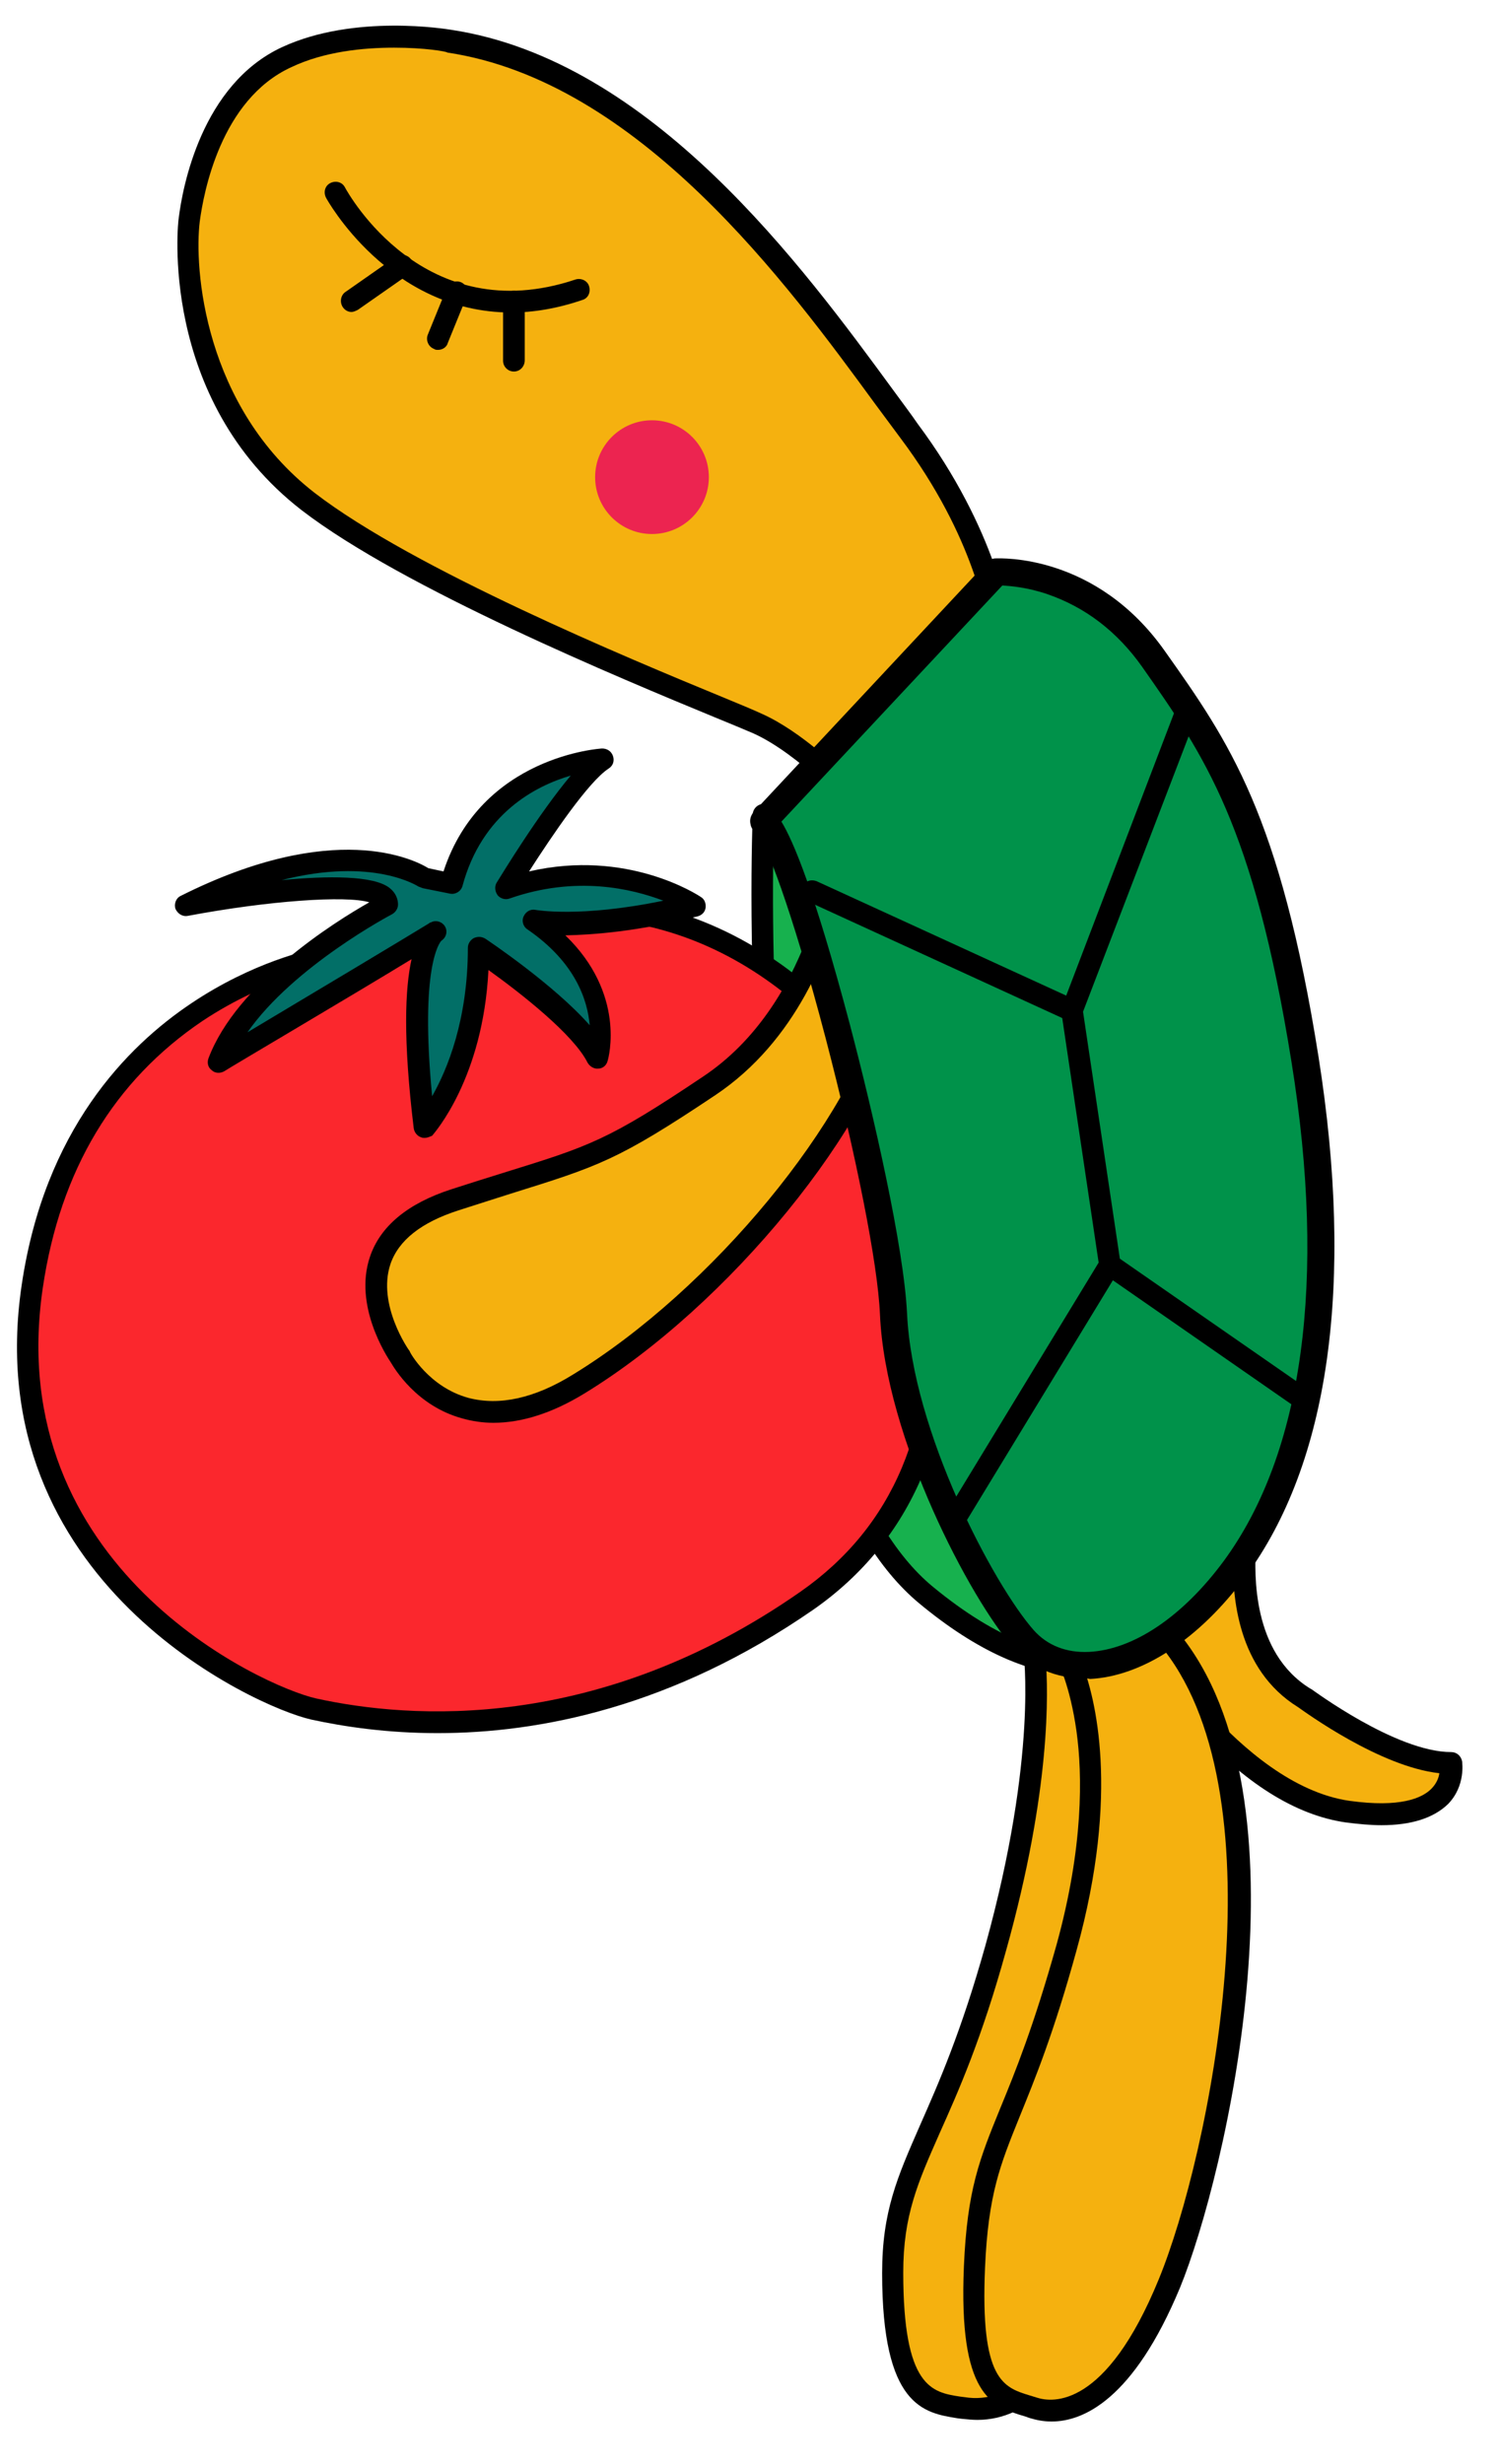 <?xml version="1.0" encoding="utf-8"?>
<!-- Generator: Adobe Illustrator 24.2.3, SVG Export Plug-In . SVG Version: 6.00 Build 0)  -->
<svg version="1.1" id="レイヤー_1" xmlns="http://www.w3.org/2000/svg" xmlns:xlink="http://www.w3.org/1999/xlink" x="0px"
	 y="0px" viewBox="0 0 277 455" style="enable-background:new 0 0 277 455;" xml:space="preserve">
<style type="text/css">
	.st0{fill:#17B14E;}
	.st1{fill:#FB272D;}
	.st2{fill:#026F67;}
	.st3{fill:#F5B10F;}
	.st4{fill:#00924A;}
	.st5{fill:#EC2450;}
</style>
<g>
	<g>
		<path class="st0" d="M140.9,150.6c0,0-5,115,30,144s51,0,51,0L140.9,150.6z"/>
		<path d="M199.7,309.4c-9.2,0-19.3-4.5-30-13.4c-14.9-12.4-24.6-40.7-28.8-84.2c-3.1-32.1-1.9-61.1-1.9-61.4c0-0.9,0.7-1.7,1.5-1.9
			c0.9-0.2,1.8,0.2,2.2,1l81,144c0.3,0.6,0.3,1.3,0,1.9c-0.2,0.5-6.2,11.1-18.9,13.5C203.1,309.3,201.4,309.4,199.7,309.4z
			 M142.8,157.9c-0.4,25.6,0.6,111.3,29.5,135.1c11.8,9.7,22.4,13.8,31.8,12c8.8-1.6,14-8.1,15.6-10.6L142.8,157.9z"/>
	</g>
	<g>
		<g>
			<path class="st1" d="M60.9,176.6c0,0-47,7-55,61s43,76,52,78s48,10,91-20s16-92,16-92s-19-36-59-36S60.9,176.6,60.9,176.6z"/>
			<path d="M80.8,320c-9.4,0-17.3-1.2-23.3-2.5C47.1,315.2-4.1,291.9,4,237.3c4.2-28.6,19.4-44.1,31.4-52.1
				c11.2-7.5,21.6-9.9,24.5-10.4c2.3-2.5,11.7-9.2,46.1-9.2c40.7,0,60.6,36.7,60.8,37.1l0.1,0.1c0.3,0.6,6.9,16,8.3,35.4
				c1.9,25.9-6.8,46.3-25,59C124.2,315.2,99.6,320,80.8,320z M61.2,178.5c-0.2,0-11.6,1.9-23.8,10c-16.3,11-26.3,27.5-29.5,49.3
				c-7.6,51.6,40.6,73.6,50.5,75.8c17.3,3.8,52,6.4,89.4-19.7c17.2-12,25-30.6,23.3-55.4c-1.3-18-7.4-33-7.9-34.1
				c-0.9-1.7-19.7-34.9-57.2-34.9c-37.4,0-43.2,8-43.3,8.1l-0.5,0.9L61.2,178.5z"/>
		</g>
		<g>
			<path class="st2" d="M78.4,162.1c0,0-14-10-44,5c0,0,37-7,37,0c0,0-25,13-31,29c0,0,37-22,40-24c0,0-6,3-2,36c0,0,10-11,10-33
				c0,0,18,12,22,20c0,0,4-14-12-25c0,0,10,2,30-3c0,0-15-10-35-3c0,0,12-20,18-24c0,0-22,1-28,23L78.4,162.1z"/>
			<path d="M78.4,210.1c-0.2,0-0.4,0-0.6-0.1c-0.7-0.2-1.3-0.9-1.4-1.7c-2-16.5-1.6-25.8-0.4-31.2c-10.8,6.6-33.4,19.9-34.6,20.7
				c-0.7,0.4-1.7,0.4-2.3-0.2c-0.7-0.5-0.9-1.4-0.6-2.2c5.2-13.8,23.3-25.2,29.7-28.8c-4.3-1.3-18.6-0.3-33.5,2.5
				c-1,0.2-1.9-0.4-2.3-1.3c-0.3-0.9,0.1-2,1-2.4c28.3-14.2,43.1-6.7,45.7-5.1l2.8,0.6c7-21.4,29.1-22.7,29.3-22.7
				c0.9,0,1.7,0.5,2,1.4c0.3,0.9,0,1.8-0.8,2.3c-3.7,2.4-10.4,12.3-14.7,19c18.1-4.2,31.1,4.3,31.7,4.7c0.7,0.4,1,1.2,0.9,2
				c-0.1,0.8-0.7,1.4-1.5,1.6c-11.1,2.8-19.3,3.4-24.4,3.5c11.2,10.8,8,22.6,7.8,23.2c-0.2,0.8-0.9,1.4-1.7,1.4
				c-0.8,0.1-1.6-0.4-2-1.1c-2.6-5.2-12.3-12.8-18.3-17.1c-1,20-10,30.1-10.4,30.6C79.5,209.8,79,210.1,78.4,210.1z M81.5,173.7
				c-0.3,0.3-4,4.8-1.7,28.7c2.8-4.9,6.6-14.1,6.6-27.4c0-0.7,0.4-1.4,1.1-1.8c0.7-0.3,1.4-0.3,2.1,0.1c0.6,0.4,12.7,8.5,19.3,16
				c-0.4-4.6-2.6-11.6-11.5-17.7c-0.8-0.5-1.1-1.6-0.7-2.4c0.4-0.9,1.3-1.4,2.2-1.2c0.1,0,8.1,1.5,23.6-1.7
				c-5.8-2.2-16.1-4.7-28.4-0.4c-0.8,0.3-1.7,0-2.2-0.6c-0.5-0.7-0.6-1.6-0.2-2.3c1-1.6,7.8-12.8,13.7-19.8c-6.5,1.9-16.4,7-20,20.4
				c-0.3,1-1.3,1.6-2.3,1.4l-5-1c-0.3-0.1-0.5-0.2-0.8-0.3c-0.2-0.1-8.4-5.5-25.3-1.2c8.4-0.8,17.1-0.9,20,1.5c1,0.8,1.5,1.9,1.5,3
				c0,0.7-0.4,1.4-1.1,1.8c-0.2,0.1-18.2,9.6-26.7,21.8c10.4-6.2,30.6-18.3,33.5-20.1c0.1-0.1,0.3-0.2,0.4-0.2
				c0.9-0.5,2.1-0.1,2.6,0.8C82.7,172,82.4,173.1,81.5,173.7C81.5,173.7,81.5,173.7,81.5,173.7z"/>
		</g>
	</g>
	<g>
		<path class="st3" d="M184.9,118.6c0-2-2-19-17-39s-45-66-85-72c0,0-17-3-30,3s-17,22-18,30s0,35,22,52s74,37,83,41s19,15,19,15
			L184.9,118.6z"/>
		<path d="M158.9,150.6c-0.6,0-1.1-0.2-1.5-0.7c-0.1-0.1-9.8-10.7-18.3-14.5c-1.4-0.6-4-1.7-7.2-3c-17.2-7.1-57.5-23.8-76.2-38.2
			C29.1,73.6,32.9,40.6,33,40.3c0.7-5.7,4.2-24.7,19.1-31.6c13.4-6.2,30.5-3.3,31.2-3.2c37.1,5.6,65,43.8,81.7,66.6
			c1.6,2.2,3.2,4.3,4.5,6.2c14.4,19.3,17.4,36.6,17.4,40.2c0,0.5-0.2,0.9-0.5,1.3l-26,30C160.1,150.3,159.5,150.5,158.9,150.6
			C159,150.6,158.9,150.6,158.9,150.6z M72.8,8.8c-5.7,0-12.9,0.7-19,3.6c-13.1,6-16.2,23.3-16.9,28.4c-1.1,8.6,0.7,34.3,21.2,50.2
			c18.3,14.1,58.3,30.7,75.3,37.7c3.4,1.4,5.8,2.4,7.3,3.1c7.2,3.2,14.9,10.6,18.1,13.9l24-27.7c-0.4-3.3-2.7-18.7-16.5-37.1
			c-1.4-1.9-2.9-3.9-4.6-6.2c-16.3-22.3-43.7-59.7-79.1-65C82.5,9.5,78.4,8.8,72.8,8.8z M184.9,118.6L184.9,118.6L184.9,118.6z"/>
	</g>
	<g>
		<path class="st3" d="M190.9,304.6c0,0,3,19-7,55s-19,40-19,60c0,24,7,24,13,25c6.2,1,16-1,25-23s30-90,6-119L190.9,304.6z"/>
		<path d="M180.5,446.8c-0.9,0-1.9-0.1-2.9-0.2l-0.8-0.1c-6.2-1-13.9-2.2-13.9-26.8c0-11.4,2.8-17.7,7-27.3
			c3.4-7.7,7.6-17.2,12.1-33.3c9.7-35.1,7-54,7-54.2c-0.1-0.5,0.1-1.1,0.4-1.5c0.3-0.4,0.8-0.7,1.4-0.8l18-2
			c0.7-0.1,1.3,0.2,1.8,0.7c10.7,13,14,34.4,9.8,63.7c-3.2,22.2-10.4,44.8-15.5,57.3C198.1,438.6,190,446.8,180.5,446.8z
			 M193.1,306.3c0.5,5.9,1,24.1-7.3,53.8c-4.5,16.3-8.8,26-12.3,33.8c-4,9.1-6.7,15.1-6.7,25.7c0,21.2,5.3,22.1,10.5,22.9l0.8,0.1
			c8.6,1.4,16.3-5.9,22.8-21.8c9.4-23,28.7-88.1,7-116.1L193.1,306.3z"/>
	</g>
	<g>
		<path class="st3" d="M229.9,284.6c0,3-2,21,11,29c0,0,16,12,27,12c0,0,2,12-19,9s-38-31-40-35S229.9,284.6,229.9,284.6z"/>
		<path d="M255.1,337c-2,0-4.1-0.2-6.5-0.5c-9.3-1.3-18.9-7.3-28.3-17.8c-7.5-8.2-12.3-16.5-13.2-18.3c-0.3-0.6-0.5-1.5-0.1-2.6
			c1.7-5,17.3-12.8,22.1-15.1c0.6-0.3,1.3-0.3,1.9,0.1c0.6,0.4,0.9,1,0.9,1.7c0,0.3,0,0.7,0,1.2c-0.2,4.8-0.8,19.4,10.1,26.1
			c0.1,0,0.1,0.1,0.2,0.1c0.2,0.1,15.6,11.6,25.8,11.6c1,0,1.8,0.7,2,1.7c0,0.2,0.7,4.5-2.6,7.9C264.7,335.7,260.6,337,255.1,337z
			 M210.9,298.9c1.1,2.1,5.6,9.6,12.4,17.1c6.1,6.7,15.5,15,25.9,16.5c9.4,1.3,13.4-0.5,15.1-2.2c1-1,1.4-2.1,1.5-2.9
			c-11-1.2-24.8-11.3-26.1-12.2c-11.3-7-12.1-20.6-12-27.4C219.1,292.2,211.8,297,210.9,298.9z"/>
	</g>
	<g>
		<path class="st3" d="M196.9,305.6c0,0,10,18,0,54s-16,35-17,59s5,24,11,26s16-1,25-23s24-90,0-119L196.9,305.6z"/>
		<path d="M194.2,447.1c-1.6,0-2.9-0.3-3.9-0.6c-0.4-0.1-0.8-0.3-1.2-0.4c-6-1.8-12.1-3.8-11.1-27.6c0.6-14.2,2.9-19.9,6.7-29.2
			c2.8-6.8,6.2-15.2,10.4-30.2c5-18.1,4.8-31.4,3.7-39.4c-1.2-8.6-3.5-13-3.6-13.1c-0.3-0.6-0.3-1.3,0-1.8c0.3-0.6,0.8-1,1.5-1.1
			l19-3c0.7-0.1,1.4,0.2,1.9,0.7c25.1,30.4,8.8,100.3,0.3,121C209.3,443.1,200,447.1,194.2,447.1z M199.8,307.1
			c2.4,6.2,7.1,23.8-1,53c-4.2,15.3-7.7,23.8-10.5,30.7c-3.6,8.9-5.8,14.3-6.4,27.9c-0.9,20.8,3.4,22.1,8.3,23.6
			c0.4,0.1,0.9,0.3,1.3,0.4c2.8,0.9,12.7,2.1,22.5-21.9c9.4-22.9,22.7-88.2,1-116.1L199.8,307.1z"/>
	</g>
	<g>
		<path class="st3" d="M154.9,158.6c0,0-3,28-24,42s-22,13-47,21s-10,29-10,29s10,19,33,5c26.8-16.3,53-49,58-71L154.9,158.6z"/>
		<path d="M91.1,262.7c-2,0-3.9-0.3-5.7-0.8c-8.5-2.3-12.6-9.3-13.2-10.3c-0.8-1.2-6.9-10.5-3.9-19.5c1.9-5.7,7-9.9,15-12.5
			c3.7-1.2,6.9-2.2,9.8-3.1c15.8-4.9,19.1-5.9,36.7-17.7c20-13.3,23.1-40.3,23.1-40.5c0.1-0.9,0.8-1.7,1.7-1.8
			c0.9-0.1,1.8,0.4,2.1,1.3l10,26c0.1,0.4,0.2,0.8,0.1,1.2c-5.2,22.9-32.2,56-58.9,72.3C102,260.9,96.4,262.7,91.1,262.7z
			 M155.6,165.8c-2.3,9.5-8.4,26.3-23.5,36.4c-18.1,12.1-21.5,13.1-37.8,18.2c-2.8,0.9-6,1.9-9.7,3.1c-6.8,2.2-11,5.5-12.5,9.9
			c-2.5,7.5,3.4,15.9,3.5,16c0.1,0.1,0.1,0.2,0.1,0.2c0,0.1,3.5,6.5,10.8,8.5c5.7,1.5,12.2,0.1,19.3-4.3
			c25.7-15.7,51.6-47.2,57-69.1L155.6,165.8z"/>
	</g>
	<g>
		<path class="st4" d="M140.9,151.6l43-46c0,0,17-1,29,16s21,30,28,74s1,75-13,94s-31,22-39,13s-23-38-24-60
			S145.9,153.6,140.9,151.6z"/>
		<path d="M200.3,309.9c-5.3,0-9.9-2-13.2-5.7c-7.8-8.8-23.6-38.5-24.6-61.5c-0.4-9.4-4.4-29.4-10-50.9c-6.5-24.8-11.2-36.4-12.7-38
			c-0.6-0.3-1.1-0.9-1.2-1.6c-0.2-0.8,0-1.6,0.6-2.3l43-46c0.4-0.5,1-0.8,1.7-0.8c0.8,0,18.5-0.9,31.2,17.1
			c11.9,16.8,21.3,30.2,28.4,75c6.6,41.8,2,74.9-13.5,95.9c-8.5,11.5-19,18.4-28.7,18.9C200.9,309.9,200.6,309.9,200.3,309.9z
			 M144.3,151.7c2.2,3.6,6.1,12.8,12.6,37.3c4.5,17.1,10,41.3,10.6,53.5c1,21.9,16,50.1,23.4,58.5c2.5,2.8,6,4.2,10.2,4
			c8.2-0.4,17.3-6.5,24.9-16.8c14.6-19.9,19-51.7,12.5-92.1c-7-43.7-16.1-56.6-27.6-73c-4.6-6.5-10.5-11-17.5-13.4
			c-3.8-1.3-6.9-1.5-8.3-1.6L144.3,151.7z M140,153.9C140,153.9,140,153.9,140,153.9C140,153.9,140,153.9,140,153.9z M139.6,153.7
			L139.6,153.7C139.6,153.7,139.6,153.7,139.6,153.7z"/>
	</g>
	<g>
		<path d="M240.9,260.6c-0.4,0-0.8-0.1-1.1-0.4l-36-25c-0.5-0.3-0.8-0.8-0.8-1.3l-7-47c-0.1-0.3,0-0.7,0.1-1l21-55
			c0.4-1,1.5-1.5,2.6-1.2c1,0.4,1.5,1.5,1.2,2.6L200,186.8l6.8,45.6l35.3,24.5c0.9,0.6,1.1,1.9,0.5,2.8
			C242.2,260.3,241.6,260.6,240.9,260.6z"/>
		<path d="M197.9,188.6c-0.3,0-0.6-0.1-0.8-0.2l-48-22c-1-0.5-1.4-1.6-1-2.7c0.5-1,1.6-1.4,2.7-1l48,22c1,0.5,1.4,1.6,1,2.7
			C199.4,188.1,198.7,188.6,197.9,188.6z"/>
		<path d="M176.9,281.6c-0.4,0-0.7-0.1-1-0.3c-0.9-0.6-1.2-1.8-0.7-2.7l28-46c0.6-0.9,1.8-1.2,2.7-0.7c0.9,0.6,1.2,1.8,0.7,2.7
			l-28,46C178.3,281.2,177.6,281.6,176.9,281.6z"/>
	</g>
	<g>
		<path d="M94.4,57.7c-22.6,0-34.1-21-34.2-21.2c-0.5-1-0.2-2.2,0.8-2.7c1-0.5,2.2-0.2,2.7,0.8l0,0c0.6,1.1,14.6,26.4,42.6,17
			c1-0.3,2.2,0.2,2.5,1.3s-0.2,2.2-1.3,2.5C102.8,57,98.4,57.7,94.4,57.7z"/>
		<path d="M64.9,57.6c-0.6,0-1.2-0.3-1.6-0.9c-0.6-0.9-0.4-2.2,0.5-2.8l9.3-6.5c0.9-0.6,2.2-0.4,2.8,0.5s0.4,2.2-0.5,2.8l-9.3,6.5
			C65.7,57.4,65.3,57.6,64.9,57.6z"/>
		<path d="M80.9,64.6c-0.3,0-0.5,0-0.8-0.2c-1-0.4-1.5-1.6-1.1-2.6l3.5-8.6c0.4-1,1.6-1.5,2.6-1.1c1,0.4,1.5,1.6,1.1,2.6l-3.5,8.6
			C82.5,64.1,81.7,64.6,80.9,64.6z"/>
		<path d="M94.9,68.6c-1.1,0-2-0.9-2-2V55.7c0-1.1,0.9-2,2-2s2,0.9,2,2v10.8C96.9,67.7,96,68.6,94.9,68.6z"/>
	</g>
	<circle class="st5" cx="120.4" cy="88.1" r="10.5"/>
</g>
</svg>
